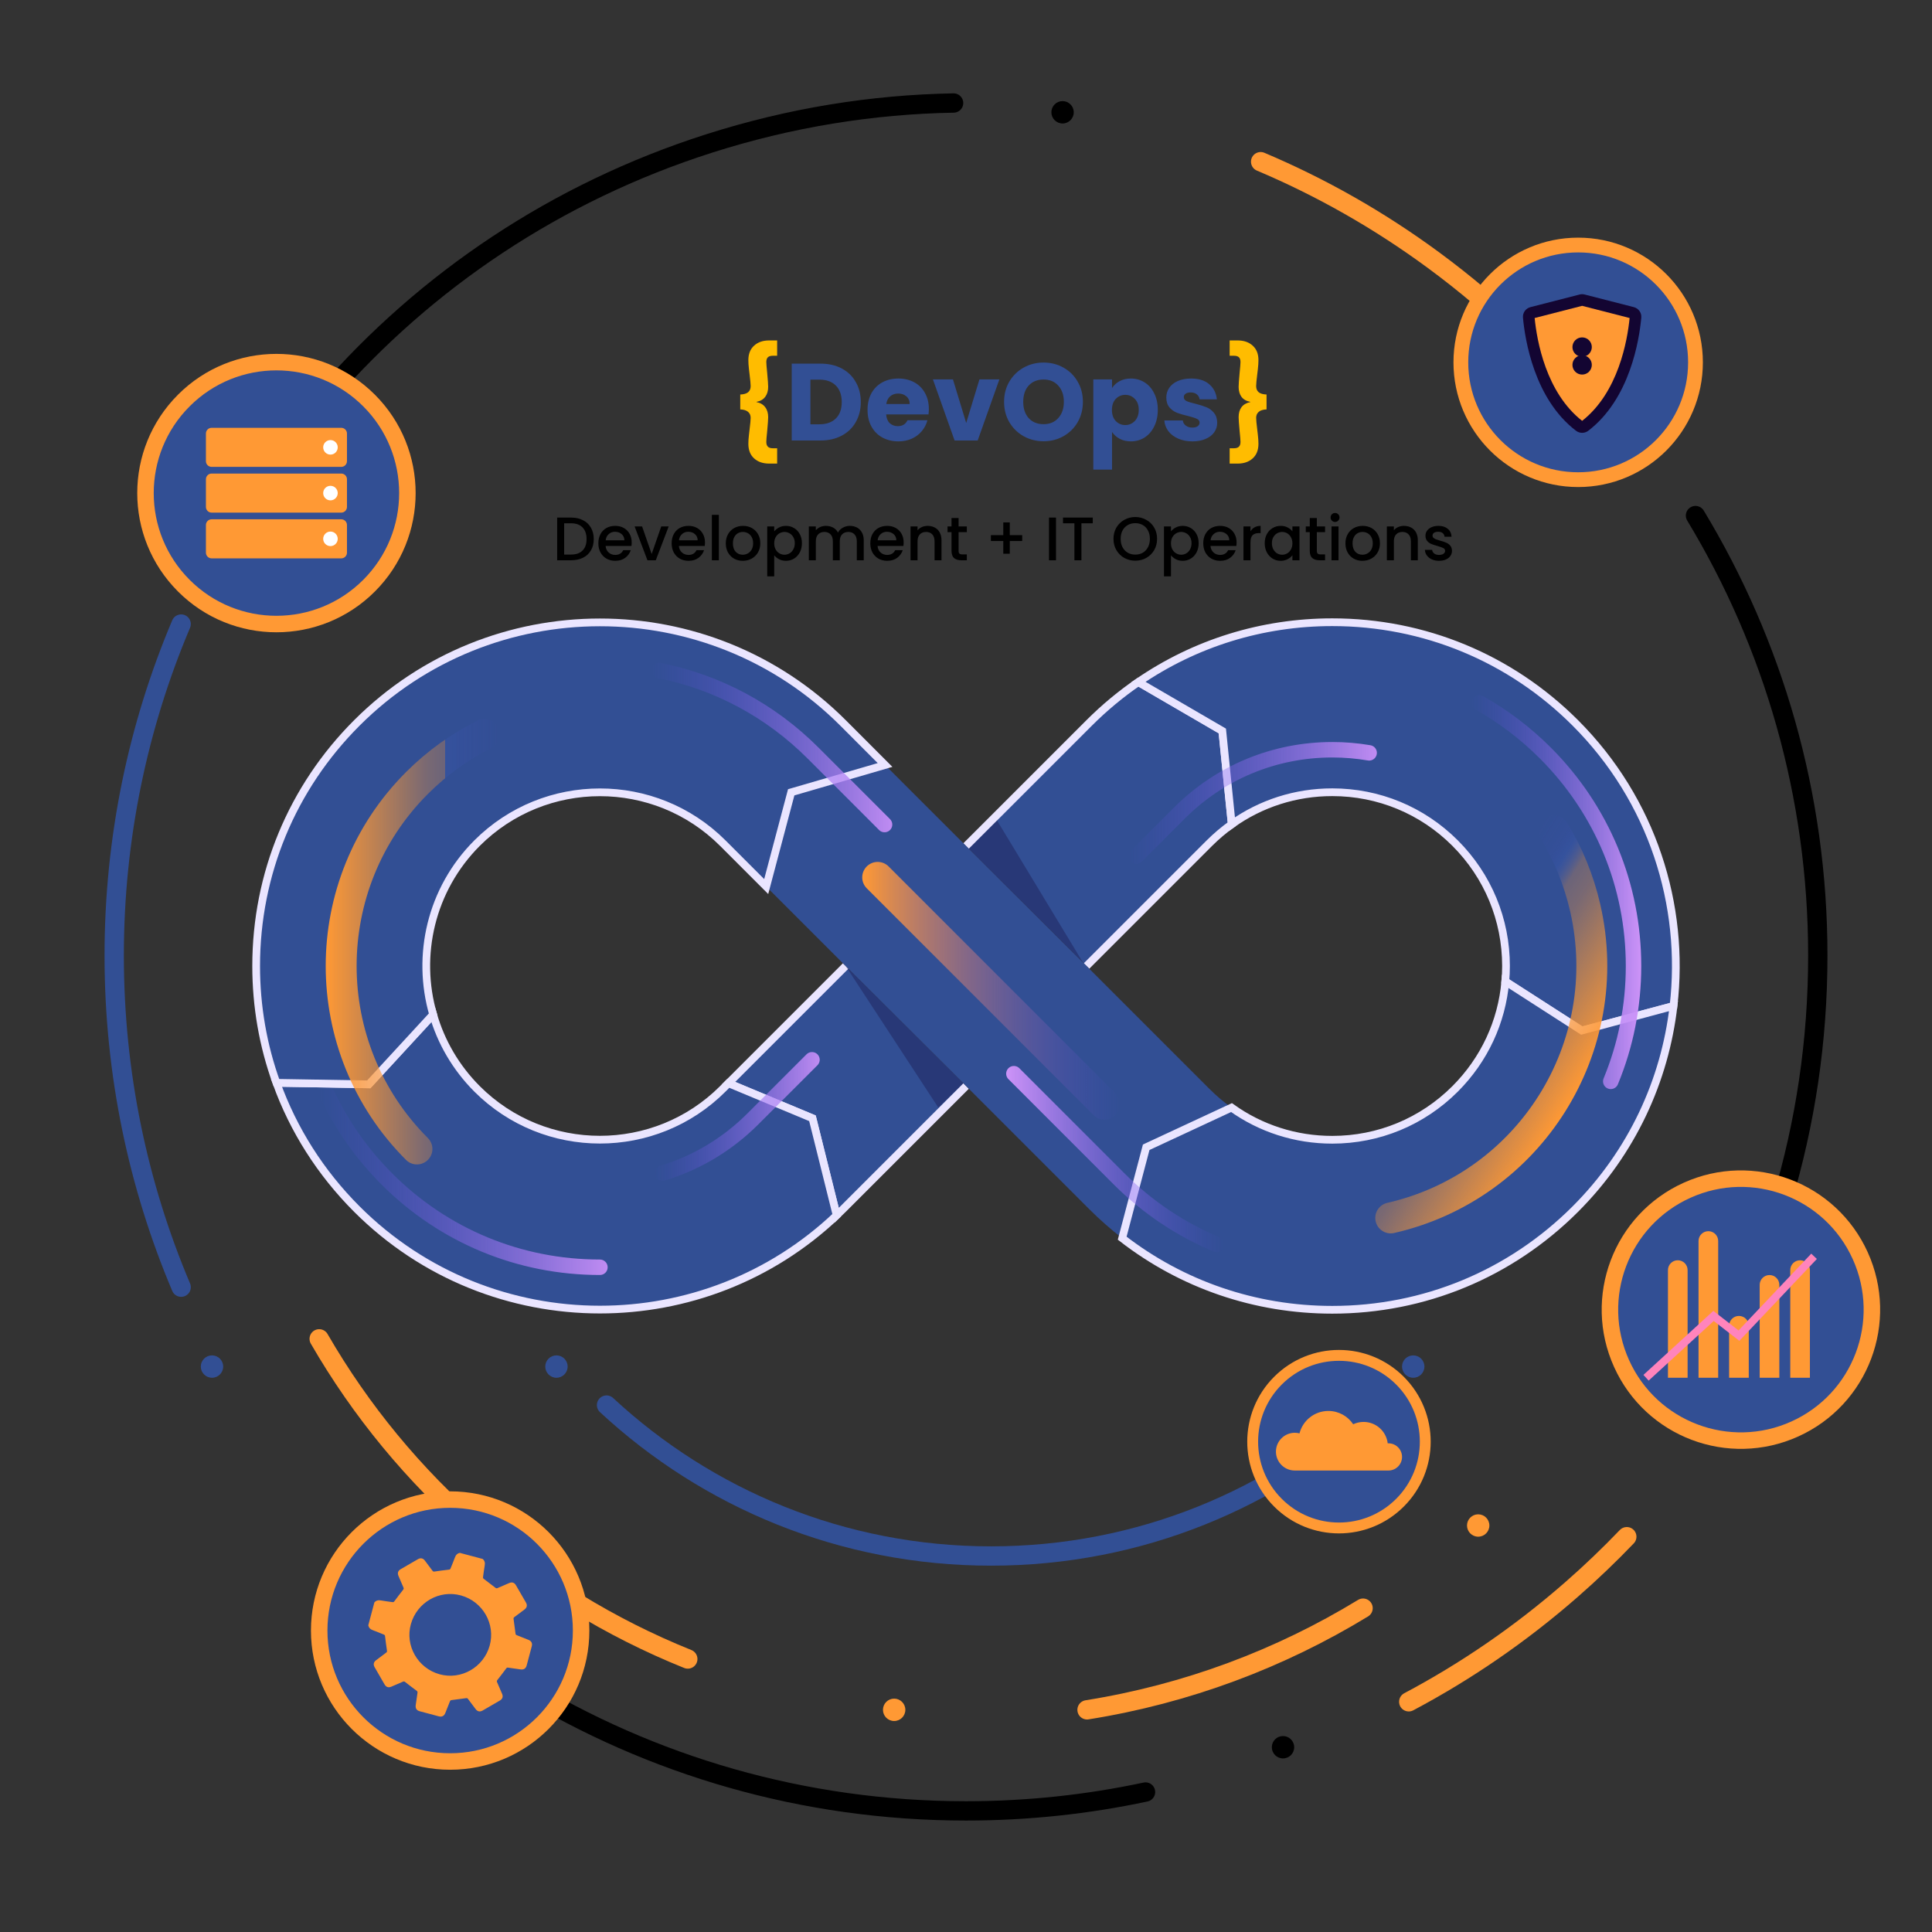 <svg width="500" height="500" viewBox="0 0 500 500" fill="none" xmlns="http://www.w3.org/2000/svg">
<rect x="0" y="0" width="500" height="500" fill="#333333" stroke="none"/>
<path d="M49.444 147.084C49.444 145.485 50.74 144.188 52.34 144.188C53.939 144.188 55.235 145.484 55.235 147.084C55.235 148.684 53.939 149.979 52.34 149.979C50.741 149.979 49.444 148.683 49.444 147.084Z" fill="#324F94"/>
<path d="M51.968 353.667C51.968 352.068 53.264 350.772 54.863 350.772C56.462 350.772 57.759 352.068 57.759 353.667C57.759 355.266 56.463 356.563 54.863 356.563C53.265 356.562 51.968 355.266 51.968 353.667Z" fill="#324F94"/>
<path d="M450.555 329.05C450.555 327.451 451.851 326.154 453.451 326.154C455.05 326.154 456.347 327.45 456.347 329.05C456.347 330.649 455.051 331.945 453.451 331.945C451.851 331.945 450.555 330.649 450.555 329.05Z" fill="black"/>
<path d="M103.697 419.086C103.697 417.487 104.993 416.191 106.593 416.191C108.192 416.191 109.489 417.487 109.489 419.086C109.489 420.685 108.193 421.982 106.593 421.982C104.994 421.982 103.697 420.685 103.697 419.086Z" fill="black"/>
<path d="M329.146 452.182C329.146 450.583 330.442 449.287 332.042 449.287C333.642 449.287 334.938 450.583 334.938 452.182C334.938 453.781 333.642 455.078 332.042 455.078C330.442 455.078 329.146 453.781 329.146 452.182Z" fill="black"/>
<path d="M228.511 442.501C228.511 440.902 229.807 439.605 231.406 439.605C233.005 439.605 234.302 440.901 234.302 442.501C234.302 444.1 233.006 445.396 231.406 445.396C229.807 445.396 228.511 444.1 228.511 442.501Z" fill="#FF9934"/>
<path d="M141.113 353.667C141.113 352.068 142.409 350.772 144.009 350.772C145.609 350.772 146.904 352.068 146.904 353.667C146.904 355.266 145.608 356.563 144.009 356.563C142.41 356.563 141.113 355.266 141.113 353.667Z" fill="#324F94"/>
<path d="M362.846 353.667C362.846 352.068 364.142 350.772 365.742 350.772C367.342 350.772 368.638 352.068 368.638 353.667C368.638 355.266 367.342 356.563 365.742 356.563C364.142 356.563 362.846 355.266 362.846 353.667Z" fill="#324F94"/>
<path d="M379.66 394.799C379.66 393.2 380.956 391.904 382.555 391.904C384.154 391.904 385.451 393.2 385.451 394.799C385.451 396.398 384.155 397.694 382.555 397.694C380.957 397.694 379.66 396.398 379.66 394.799Z" fill="#FF9934"/>
<path d="M422.26 117.784C422.26 116.185 423.556 114.888 425.156 114.888C426.755 114.888 428.051 116.184 428.051 117.784C428.051 119.383 426.755 120.68 425.156 120.68C423.557 120.679 422.26 119.383 422.26 117.784Z" fill="black"/>
<path d="M272.095 29.06C272.095 27.461 273.391 26.164 274.991 26.164C276.59 26.164 277.886 27.46 277.886 29.06C277.886 30.66 276.59 31.955 274.991 31.955C273.391 31.956 272.095 30.659 272.095 29.06Z" fill="black"/>
<path d="M326.252 41.845C341.796 48.415 356.823 56.898 371.008 67.342C379.2 73.374 386.851 79.868 393.951 86.762" stroke="#FF9934" stroke-width="5" stroke-miterlimit="10" stroke-linecap="round"/>
<path d="M352.76 416.191C331.297 429.279 307.144 438.39 281.324 442.501" stroke="#FF9934" stroke-width="5" stroke-miterlimit="10" stroke-linecap="round"/>
<path d="M46.881 333.122C35.724 306.747 29.555 277.749 29.555 247.309C29.555 216.872 35.724 187.876 46.879 161.502" stroke="#324F94" stroke-width="5" stroke-miterlimit="10" stroke-linecap="round"/>
<path d="M438.791 133.432C458.882 166.669 470.445 205.639 470.445 247.31C470.445 269.379 467.202 290.69 461.167 310.794" stroke="black" stroke-width="5" stroke-miterlimit="10" stroke-linecap="round"/>
<path d="M84.649 101.943C110.196 72.691 143.8 49.819 183.495 37.139C204.517 30.424 225.805 27.028 246.791 26.66" stroke="black" stroke-width="5" stroke-miterlimit="10" stroke-linecap="round"/>
<path d="M296.46 463.772C281.479 466.972 265.936 468.656 250 468.656C207.85 468.656 168.451 456.874 134.918 436.425" stroke="black" stroke-width="5" stroke-miterlimit="10" stroke-linecap="round"/>
<path d="M421.013 397.696C416.483 402.425 411.706 406.995 406.682 411.388C393.522 422.896 379.385 432.567 364.583 440.421" stroke="#FF9934" stroke-width="5" stroke-miterlimit="10" stroke-linecap="round"/>
<path d="M177.999 429.35C137.695 413.14 104.115 383.739 82.606 346.491" stroke="#FF9934" stroke-width="5" stroke-miterlimit="10" stroke-linecap="round"/>
<path d="M355.986 363.633C329.882 387.872 294.912 402.694 256.48 402.694C218.048 402.694 183.077 387.872 156.973 363.633" stroke="#324F94" stroke-width="5" stroke-miterlimit="10" stroke-linecap="round"/>
<path d="M250.024 281.06L218.174 312.91C217.624 313.46 217.074 313.99 216.524 314.52L210.264 289.41L188.514 280.34L218.854 250" fill="#324F94"/>
<path d="M250.024 281.06L218.174 312.91C217.624 313.46 217.074 313.99 216.524 314.52L210.264 289.41L188.514 280.34L218.854 250" stroke="#EAE5FF" stroke-width="2" stroke-miterlimit="10"/>
<path d="M216.524 314.52C199.394 330.79 177.324 338.92 155.264 338.92C132.474 338.92 109.694 330.25 92.354 312.91C82.954 303.51 75.914 292.38 71.544 280.23L95.434 280.63L112.094 262.55C114.124 269.6 117.924 276.25 123.464 281.8C140.994 299.33 169.524 299.33 187.054 281.8L188.514 280.34L210.264 289.41L216.524 314.52Z" fill="#324F94" stroke="#EAE5FF" stroke-width="2" stroke-miterlimit="10"/>
<path d="M281.194 250L312.994 218.2C314.804 216.4 316.734 214.76 318.774 213.31L316.334 189.17L294.594 176.52C290.084 179.61 285.824 183.14 281.874 187.09L250.024 218.94" fill="#324F94"/>
<path d="M281.194 250L312.994 218.2C314.804 216.4 316.734 214.76 318.774 213.31L316.334 189.17L294.594 176.52C290.084 179.61 285.824 183.14 281.874 187.09L250.024 218.94" stroke="#EAE5FF" stroke-width="2" stroke-miterlimit="10"/>
<path d="M433.104 260.34L409.364 266.71L389.574 253.98C389.694 252.66 389.754 251.34 389.754 250C389.754 237.99 385.074 226.7 376.584 218.2C368.094 209.71 356.794 205.03 344.784 205.03C335.334 205.03 326.324 207.93 318.774 213.31L316.334 189.17L294.594 176.52C309.264 166.45 326.614 161.03 344.784 161.03C368.554 161.03 390.894 170.29 407.694 187.09C427.664 207.06 436.144 234.25 433.104 260.34Z" fill="#324F94" stroke="#EAE5FF" stroke-width="2" stroke-miterlimit="10"/>
<path d="M318.714 286.64L296.634 296.91L290.424 320.44C287.444 318.13 284.584 315.62 281.874 312.91L250.024 281.06L218.854 250L198.294 229.44L204.764 205.05L229.054 197.98L250.024 218.94L281.194 250L312.994 281.8C314.784 283.59 316.694 285.21 318.714 286.64Z" fill="#324F94"/>
<path d="M218.854 250L242.848 286.66L249.314 280.352L218.854 250Z" fill="#130532" fill-opacity="0.3"/>
<path d="M280.25 249.06L258.038 212.342L250.73 219.644L280.25 249.06Z" fill="#130532" fill-opacity="0.3"/>
<path d="M433.104 260.34C430.884 279.56 422.414 298.19 407.694 312.91C390.894 329.71 368.554 338.97 344.784 338.97C324.854 338.97 305.924 332.46 290.424 320.44L296.634 296.91L318.714 286.64C326.274 292.05 335.304 294.97 344.784 294.97C356.794 294.97 368.094 290.29 376.584 281.8C384.124 274.25 388.664 264.49 389.574 253.98L409.364 266.71L433.104 260.34Z" fill="#324F94" stroke="#EAE5FF" stroke-width="2" stroke-miterlimit="10"/>
<path d="M229.054 197.98L204.764 205.05L198.294 229.44L187.054 218.2C178.294 209.44 166.774 205.05 155.264 205.05C143.744 205.05 132.234 209.44 123.464 218.2C111.484 230.19 107.684 247.31 112.094 262.55L95.434 280.63L71.544 280.23C68.084 270.67 66.294 260.47 66.294 250C66.294 226.24 75.544 203.89 92.354 187.09C127.044 152.4 183.484 152.4 218.174 187.09L229.054 197.98Z" fill="#324F94" stroke="#EAE5FF" stroke-width="2" stroke-miterlimit="10"/>
<path d="M210.14 274.269L194.835 289.574C188.189 296.221 180.166 300.989 171.409 303.614" stroke="url(#paint0_linear_4_172)" stroke-width="4" stroke-miterlimit="10" stroke-linecap="round"/>
<path d="M155.26 327.967C134.435 327.967 114.855 319.857 100.129 305.131C93.657 298.658 88.463 291.249 84.673 283.208" stroke="url(#paint1_linear_4_172)" stroke-width="4" stroke-miterlimit="10" stroke-linecap="round"/>
<path d="M170.59 173.531C185.573 176.502 199.348 183.825 210.392 194.869L228.919 213.396" stroke="url(#paint2_linear_4_172)" stroke-width="4" stroke-miterlimit="10" stroke-linecap="round"/>
<path d="M314.935 322.071C305.596 318.203 297.02 312.494 289.657 305.131L262.394 277.869" stroke="url(#paint3_linear_4_172)" stroke-width="4" stroke-miterlimit="10" stroke-linecap="round"/>
<path d="M382.797 181.885C388.997 185.357 394.756 189.706 399.918 194.868C414.644 209.594 422.754 229.174 422.754 249.999C422.754 260.412 420.726 270.513 416.858 279.852" stroke="url(#paint4_linear_4_172)" stroke-width="4" stroke-miterlimit="10" stroke-linecap="round"/>
<path d="M294.06 221.579L305.214 210.426C315.784 199.855 329.839 194.034 344.788 194.034C348.02 194.034 351.21 194.306 354.333 194.839" stroke="url(#paint5_linear_4_172)" stroke-width="4" stroke-miterlimit="10" stroke-linecap="round"/>
<path d="M107.908 297.353C81.756 271.201 81.756 228.8 107.908 202.647C113.164 197.391 119.076 193.192 125.38 190.048" stroke="url(#paint6_linear_4_172)" stroke-width="8" stroke-miterlimit="10" stroke-linecap="round"/>
<path d="M227.143 227.061L285.865 285.783" stroke="url(#paint7_linear_4_172)" stroke-width="8" stroke-miterlimit="10" stroke-linecap="round"/>
<path d="M359.918 315.197C395.971 306.947 418.509 271.032 410.259 234.979C408.601 227.734 405.825 221.034 402.156 215.02" stroke="url(#paint8_linear_4_172)" stroke-width="8" stroke-miterlimit="10" stroke-linecap="round"/>
<path d="M95.507 151.575C108.743 138.339 108.743 116.88 95.507 103.645C82.272 90.409 60.813 90.409 47.577 103.645C34.342 116.88 34.342 138.339 47.577 151.575C60.813 164.811 82.272 164.811 95.507 151.575Z" fill="#324F94" stroke="#FF9934" stroke-width="4.267" stroke-miterlimit="10"/>
<path d="M362.315 388.896C371.037 380.174 371.037 366.034 362.315 357.312C353.594 348.591 339.454 348.591 330.732 357.312C322.011 366.034 322.011 380.174 330.732 388.896C339.454 397.617 353.594 397.617 362.315 388.896Z" fill="#324F94" stroke="#FF9934" stroke-width="2.812" stroke-miterlimit="10"/>
<path d="M408.43 124.136C425.198 124.136 438.791 110.543 438.791 93.775C438.791 77.007 425.198 63.414 408.43 63.414C391.662 63.414 378.069 77.007 378.069 93.775C378.069 110.543 391.662 124.136 408.43 124.136Z" fill="#324F94" stroke="#FF9934" stroke-width="3.822" stroke-miterlimit="10"/>
<path d="M116.5 455.874C135.218 455.874 150.392 440.7 150.392 421.982C150.392 403.264 135.218 388.09 116.5 388.09C97.782 388.09 82.608 403.264 82.608 421.982C82.608 440.7 97.782 455.874 116.5 455.874Z" fill="#324F94" stroke="#FF9934" stroke-width="4.267" stroke-miterlimit="10"/>
<path d="M191.578 102.1C192.504 102.062 193.184 101.864 193.618 101.505C194.053 101.127 194.27 100.599 194.27 99.919C194.27 99.409 194.175 98.398 193.987 96.887C193.968 96.736 193.911 96.254 193.817 95.442C193.722 94.611 193.675 93.865 193.675 93.204C193.675 91.598 194.166 90.352 195.148 89.464C196.13 88.557 197.443 88.104 199.086 88.104H201.126V92.07H200.021C199.417 92.07 198.983 92.203 198.718 92.467C198.454 92.731 198.321 93.138 198.321 93.685C198.321 94.101 198.397 95.045 198.548 96.519C198.718 98.351 198.803 99.55 198.803 100.117C198.803 101.156 198.548 102.015 198.038 102.695C197.547 103.375 196.792 103.81 195.772 103.999V104.055C196.792 104.263 197.547 104.707 198.038 105.387C198.548 106.048 198.803 106.907 198.803 107.965C198.803 108.532 198.718 109.731 198.548 111.563C198.397 112.999 198.321 113.934 198.321 114.368C198.321 114.916 198.454 115.322 198.718 115.587C198.983 115.87 199.417 116.012 200.021 116.012H201.126V119.978H199.086C197.443 119.978 196.13 119.525 195.148 118.618C194.166 117.73 193.675 116.474 193.675 114.85C193.675 114.189 193.722 113.452 193.817 112.64C193.911 111.809 193.968 111.318 193.987 111.167C194.175 109.656 194.27 108.645 194.27 108.135C194.27 107.493 194.053 106.983 193.618 106.605C193.184 106.208 192.504 105.991 191.578 105.953V102.1ZM327.781 105.953C326.855 105.991 326.175 106.208 325.741 106.605C325.306 106.983 325.089 107.493 325.089 108.135C325.089 108.645 325.184 109.656 325.372 111.167C325.391 111.318 325.448 111.809 325.542 112.64C325.637 113.452 325.684 114.189 325.684 114.85C325.684 116.474 325.193 117.73 324.211 118.618C323.229 119.525 321.916 119.978 320.272 119.978H318.233V116.012H319.338C319.942 116.012 320.376 115.87 320.641 115.587C320.905 115.322 321.037 114.916 321.037 114.368C321.037 113.934 320.962 112.999 320.811 111.563C320.641 109.731 320.556 108.532 320.556 107.965C320.556 106.907 320.801 106.048 321.292 105.387C321.802 104.707 322.567 104.263 323.587 104.055V103.999C322.567 103.81 321.802 103.375 321.292 102.695C320.801 102.015 320.556 101.156 320.556 100.117C320.556 99.55 320.641 98.351 320.811 96.519C320.962 95.045 321.037 94.101 321.037 93.685C321.037 93.138 320.905 92.731 320.641 92.467C320.376 92.203 319.942 92.07 319.338 92.07H318.233V88.104H320.272C321.916 88.104 323.229 88.557 324.211 89.464C325.193 90.352 325.684 91.598 325.684 93.204C325.684 93.865 325.637 94.611 325.542 95.442C325.448 96.254 325.391 96.736 325.372 96.887C325.184 98.398 325.089 99.409 325.089 99.919C325.089 100.599 325.306 101.127 325.741 101.505C326.175 101.864 326.855 102.062 327.781 102.1V105.953Z" fill="#FFBC00"/>
<path d="M212.347 94.11C214.444 94.11 216.276 94.526 217.843 95.357C219.411 96.188 220.62 97.359 221.47 98.87C222.339 100.362 222.773 102.091 222.773 104.055C222.773 106.001 222.339 107.729 221.47 109.24C220.62 110.751 219.402 111.922 217.815 112.753C216.247 113.584 214.425 114 212.347 114H204.895V94.11H212.347ZM212.035 109.807C213.867 109.807 215.294 109.306 216.313 108.305C217.333 107.304 217.843 105.887 217.843 104.055C217.843 102.223 217.333 100.797 216.313 99.777C215.294 98.757 213.867 98.247 212.035 98.247H209.74V109.807H212.035ZM240.384 105.84C240.384 106.293 240.356 106.766 240.299 107.257H229.334C229.41 108.239 229.721 108.995 230.269 109.523C230.836 110.033 231.525 110.288 232.337 110.288C233.546 110.288 234.387 109.778 234.859 108.758H240.016C239.751 109.797 239.27 110.732 238.571 111.563C237.891 112.394 237.031 113.046 235.992 113.518C234.954 113.991 233.792 114.227 232.507 114.227C230.959 114.227 229.58 113.896 228.371 113.235C227.162 112.574 226.218 111.629 225.538 110.402C224.858 109.174 224.518 107.738 224.518 106.095C224.518 104.452 224.848 103.016 225.509 101.789C226.189 100.561 227.134 99.616 228.343 98.955C229.551 98.294 230.94 97.964 232.507 97.964C234.037 97.964 235.397 98.285 236.587 98.927C237.777 99.569 238.703 100.485 239.364 101.675C240.044 102.865 240.384 104.254 240.384 105.84ZM235.426 104.565C235.426 103.734 235.142 103.073 234.576 102.582C234.009 102.091 233.301 101.845 232.451 101.845C231.639 101.845 230.949 102.081 230.382 102.554C229.835 103.026 229.495 103.696 229.363 104.565H235.426ZM250.051 109.467L253.48 98.19H258.636L253.026 114H247.048L241.438 98.19H246.623L250.051 109.467ZM270.082 114.198C268.212 114.198 266.493 113.764 264.925 112.895C263.377 112.026 262.139 110.817 261.214 109.268C260.307 107.701 259.854 105.944 259.854 103.999C259.854 102.053 260.307 100.306 261.214 98.757C262.139 97.208 263.377 95.999 264.925 95.13C266.493 94.261 268.212 93.827 270.082 93.827C271.952 93.827 273.661 94.261 275.21 95.13C276.778 95.999 278.006 97.208 278.894 98.757C279.8 100.306 280.254 102.053 280.254 103.999C280.254 105.944 279.8 107.701 278.894 109.268C277.987 110.817 276.759 112.026 275.21 112.895C273.661 113.764 271.952 114.198 270.082 114.198ZM270.082 109.778C271.669 109.778 272.934 109.25 273.879 108.192C274.842 107.134 275.324 105.736 275.324 103.999C275.324 102.242 274.842 100.844 273.879 99.805C272.934 98.748 271.669 98.219 270.082 98.219C268.477 98.219 267.192 98.738 266.229 99.777C265.284 100.816 264.812 102.223 264.812 103.999C264.812 105.755 265.284 107.162 266.229 108.22C267.192 109.259 268.477 109.778 270.082 109.778ZM287.794 100.429C288.266 99.692 288.918 99.097 289.749 98.644C290.58 98.19 291.553 97.964 292.667 97.964C293.97 97.964 295.151 98.294 296.209 98.955C297.266 99.616 298.098 100.561 298.702 101.789C299.325 103.016 299.637 104.442 299.637 106.067C299.637 107.691 299.325 109.127 298.702 110.373C298.098 111.601 297.266 112.555 296.209 113.235C295.151 113.896 293.97 114.227 292.667 114.227C291.572 114.227 290.599 114 289.749 113.547C288.918 113.093 288.266 112.508 287.794 111.79V121.537H282.949V98.19H287.794V100.429ZM294.707 106.067C294.707 104.858 294.367 103.914 293.687 103.234C293.026 102.535 292.204 102.185 291.222 102.185C290.259 102.185 289.437 102.535 288.757 103.234C288.096 103.932 287.765 104.886 287.765 106.095C287.765 107.304 288.096 108.258 288.757 108.957C289.437 109.656 290.259 110.005 291.222 110.005C292.185 110.005 293.007 109.656 293.687 108.957C294.367 108.239 294.707 107.276 294.707 106.067ZM308.61 114.227C307.231 114.227 306.004 113.991 304.927 113.518C303.85 113.046 303 112.404 302.377 111.592C301.754 110.761 301.404 109.835 301.329 108.815H306.117C306.174 109.363 306.429 109.807 306.882 110.147C307.335 110.487 307.892 110.657 308.554 110.657C309.158 110.657 309.621 110.543 309.942 110.317C310.282 110.071 310.452 109.76 310.452 109.382C310.452 108.928 310.216 108.598 309.744 108.39C309.271 108.163 308.506 107.918 307.449 107.653C306.315 107.389 305.371 107.115 304.615 106.832C303.86 106.53 303.208 106.067 302.66 105.443C302.113 104.801 301.839 103.942 301.839 102.865C301.839 101.959 302.084 101.137 302.575 100.4C303.085 99.645 303.822 99.05 304.785 98.615C305.768 98.181 306.929 97.964 308.27 97.964C310.254 97.964 311.812 98.455 312.945 99.437C314.097 100.419 314.758 101.722 314.928 103.347H310.452C310.376 102.799 310.131 102.365 309.715 102.044C309.319 101.722 308.79 101.562 308.129 101.562C307.562 101.562 307.127 101.675 306.825 101.902C306.523 102.11 306.372 102.402 306.372 102.78C306.372 103.234 306.608 103.574 307.08 103.8C307.571 104.027 308.327 104.254 309.347 104.48C310.518 104.782 311.472 105.085 312.209 105.387C312.945 105.67 313.587 106.142 314.135 106.803C314.702 107.446 314.995 108.315 315.013 109.41C315.013 110.336 314.749 111.167 314.22 111.903C313.71 112.621 312.964 113.188 311.982 113.603C311.019 114.019 309.895 114.227 308.61 114.227Z" fill="#324F94"/>
<path d="M119.017 401.884C120.985 402.408 122.954 402.932 124.922 403.456C125.449 403.916 125.569 404.473 125.441 405.159C125.256 406.144 125.162 407.146 125.011 408.138C124.974 408.378 125.042 408.493 125.237 408.637C126.24 409.378 127.231 410.136 128.211 410.908C128.401 411.058 128.536 411.09 128.757 410.993C129.763 410.547 130.775 410.115 131.788 409.686C132.514 409.378 133.122 409.571 133.514 410.242C134.388 411.739 135.256 413.24 136.12 414.743C136.512 415.425 136.384 416.047 135.762 416.52C134.885 417.185 134.008 417.85 133.121 418.5C132.928 418.641 132.879 418.768 132.915 419.011C133.1 420.258 133.266 421.508 133.414 422.761C133.441 422.984 133.501 423.092 133.714 423.174C134.727 423.565 135.73 423.984 136.741 424.379C137.528 424.686 137.834 425.257 137.618 426.073C137.185 427.709 136.749 429.344 136.312 430.979C136.086 431.826 135.547 432.167 134.688 432.038C133.614 431.878 132.536 431.744 131.462 431.578C131.227 431.542 131.131 431.628 131.002 431.801C130.257 432.801 129.502 433.794 128.728 434.771C128.566 434.976 128.541 435.119 128.645 435.352C129.088 436.344 129.512 437.345 129.937 438.345C130.255 439.095 130.062 439.689 129.363 440.097C127.878 440.964 126.39 441.828 124.9 442.687C124.202 443.089 123.586 442.96 123.094 442.312C122.429 441.436 121.765 440.558 121.112 439.672C120.979 439.492 120.856 439.451 120.631 439.483C119.384 439.666 118.133 439.83 116.881 439.98C116.666 440.006 116.544 440.048 116.459 440.269C116.069 441.283 115.65 442.285 115.256 443.297C114.947 444.09 114.379 444.402 113.569 444.188C111.92 443.751 110.271 443.312 108.623 442.871C107.811 442.654 107.466 442.1 107.591 441.266C107.75 440.206 107.884 439.141 108.048 438.082C108.088 437.827 108.012 437.703 107.807 437.552C106.814 436.821 105.833 436.072 104.865 435.309C104.666 435.153 104.527 435.104 104.286 435.212C103.294 435.656 102.293 436.08 101.293 436.505C100.52 436.833 99.938 436.64 99.515 435.912C98.658 434.436 97.805 432.959 96.956 431.48C96.552 430.778 96.677 430.156 97.316 429.671C98.192 429.006 99.069 428.34 99.957 427.69C100.157 427.543 100.179 427.405 100.145 427.172C99.964 425.938 99.798 424.702 99.654 423.463C99.626 423.221 99.555 423.11 99.329 423.023C98.394 422.661 97.478 422.243 96.531 421.913C95.871 421.683 95.45 421.301 95.314 420.614C95.838 418.646 96.362 416.677 96.886 414.709C97.35 414.189 97.901 414.061 98.589 414.193C99.573 414.381 100.575 414.473 101.566 414.624C101.802 414.66 101.921 414.595 102.065 414.399C102.804 413.396 103.56 412.404 104.333 411.427C104.497 411.221 104.515 411.076 104.412 410.845C103.972 409.853 103.548 408.853 103.124 407.853C102.807 407.104 103 406.509 103.698 406.102C105.183 405.236 106.67 404.374 108.159 403.517C108.861 403.113 109.471 403.242 109.963 403.89C110.619 404.755 111.277 405.62 111.917 406.496C112.068 406.702 112.204 406.752 112.462 406.713C113.694 406.528 114.93 406.365 116.168 406.223C116.411 406.195 116.522 406.123 116.608 405.899C116.97 404.964 117.388 404.049 117.718 403.103C117.951 402.444 118.329 402.018 119.017 401.884ZM119.307 412.902C113.728 411.356 107.93 414.666 106.341 420.305C104.771 425.875 108.113 431.728 113.759 433.298C119.328 434.846 125.154 431.519 126.725 425.893C128.285 420.305 124.951 414.466 119.307 412.902Z" fill="#FF9934"/>
<path d="M464.508 369.816C481.564 362.106 489.14 342.029 481.43 324.973C473.72 307.917 453.643 300.341 436.587 308.051C419.532 315.761 411.955 335.838 419.665 352.893C427.375 369.949 447.452 377.526 464.508 369.816Z" fill="#324F94" stroke="#FF9934" stroke-width="4.267" stroke-miterlimit="10"/>
<path d="M436.751 356.562H431.665V328.697C431.665 327.293 432.804 326.154 434.208 326.154C435.612 326.154 436.751 327.292 436.751 328.697V356.562Z" fill="#FF9934"/>
<path d="M468.404 356.562H463.318V328.697C463.318 327.293 464.457 326.154 465.861 326.154C467.265 326.154 468.404 327.292 468.404 328.697V356.562Z" fill="#FF9934"/>
<path d="M444.664 356.562H439.579V321.17C439.579 319.766 440.717 318.627 442.122 318.627C443.526 318.627 444.665 319.765 444.665 321.17V356.562H444.664Z" fill="#FF9934"/>
<path d="M452.578 356.562H447.492V343.105C447.492 341.701 448.63 340.562 450.035 340.562C451.439 340.562 452.578 341.7 452.578 343.105V356.562Z" fill="#FF9934"/>
<path d="M460.491 356.562H455.405V332.523C455.405 331.119 456.544 329.98 457.948 329.98C459.352 329.98 460.491 331.118 460.491 332.523V356.562Z" fill="#FF9934"/>
<path d="M425.992 356.562L443.463 340.562L450.035 345.663L469.479 325.131" stroke="#FF84BC" stroke-width="2" stroke-miterlimit="10"/>
<path d="M359.322 373.524C359.261 373.524 359.201 373.53 359.14 373.533C358.769 370.413 356.116 367.993 352.896 367.993C351.933 367.993 351.021 368.21 350.205 368.597C348.823 366.521 346.463 365.152 343.782 365.152C340.183 365.152 337.161 367.618 336.311 370.952C335.923 370.853 335.517 370.8 335.098 370.8C332.4 370.8 330.212 372.988 330.212 375.686C330.212 378.385 332.4 380.572 335.098 380.572H359.322C361.269 380.572 362.846 378.994 362.846 377.048C362.846 375.102 361.268 373.524 359.322 373.524Z" fill="#FF9934"/>
<path d="M88.317 120.828H54.771C53.955 120.828 53.293 120.166 53.293 119.35V112.194C53.293 111.378 53.955 110.716 54.771 110.716H88.317C89.133 110.716 89.795 111.378 89.795 112.194V119.35C89.795 120.166 89.133 120.828 88.317 120.828Z" fill="#FF9934"/>
<path d="M88.317 132.667H54.771C53.955 132.667 53.293 132.005 53.293 131.189V124.033C53.293 123.217 53.955 122.555 54.771 122.555H88.317C89.133 122.555 89.795 123.217 89.795 124.033V131.189C89.795 132.005 89.133 132.667 88.317 132.667Z" fill="#FF9934"/>
<path d="M88.317 144.505H54.771C53.955 144.505 53.293 143.843 53.293 143.027V135.871C53.293 135.055 53.955 134.393 54.771 134.393H88.317C89.133 134.393 89.795 135.055 89.795 135.871V143.027C89.795 143.843 89.133 144.505 88.317 144.505Z" fill="#FF9934"/>
<path d="M87.404 115.772C87.404 116.811 86.562 117.653 85.523 117.653C84.484 117.653 83.642 116.811 83.642 115.772C83.642 114.733 84.484 113.891 85.523 113.891C86.562 113.891 87.404 114.733 87.404 115.772Z" fill="white"/>
<path d="M87.404 127.61C87.404 128.649 86.562 129.491 85.523 129.491C84.484 129.491 83.642 128.649 83.642 127.61C83.642 126.571 84.484 125.729 85.523 125.729C86.562 125.729 87.404 126.572 87.404 127.61Z" fill="white"/>
<path d="M87.404 139.449C87.404 140.488 86.562 141.33 85.523 141.33C84.484 141.33 83.642 140.488 83.642 139.449C83.642 138.41 84.484 137.568 85.523 137.568C86.562 137.568 87.404 138.41 87.404 139.449Z" fill="white"/>
<path d="M424.766 82.22C424.243 87.911 421.847 103.234 411.036 111.484C410.105 112.194 408.804 112.194 407.873 111.484C397.062 103.235 394.667 87.911 394.143 82.221C394.027 80.955 394.849 79.8 396.079 79.485L408.811 76.218C409.233 76.11 409.676 76.11 410.098 76.218L422.828 79.484C424.06 79.799 424.882 80.954 424.766 82.22Z" fill="#130532"/>
<path d="M409.454 108.914C400.082 101.569 397.743 88.144 397.164 82.302L409.455 79.149L421.744 82.302C421.165 88.144 418.825 101.569 409.454 108.914Z" fill="#FF9934"/>
<path d="M411.961 89.82C411.961 91.205 410.839 92.327 409.454 92.327C408.069 92.327 406.947 91.204 406.947 89.82C406.947 88.435 408.069 87.313 409.454 87.313C410.839 87.313 411.961 88.435 411.961 89.82Z" fill="#130532"/>
<path d="M409.454 96.94C410.839 96.94 411.961 95.818 411.961 94.433C411.961 93.048 410.839 91.926 409.454 91.926C408.07 91.926 406.947 93.048 406.947 94.433C406.947 95.818 408.07 96.94 409.454 96.94Z" fill="#130532"/>
<path d="M147.799 133.949C148.975 133.949 150.003 134.176 150.882 134.632C151.772 135.077 152.456 135.723 152.933 136.571C153.42 137.408 153.664 138.388 153.664 139.511C153.664 140.634 153.42 141.609 152.933 142.435C152.456 143.261 151.772 143.897 150.882 144.342C150.003 144.776 148.975 144.994 147.799 144.994H144.192V133.949H147.799ZM147.799 143.516C149.092 143.516 150.083 143.166 150.771 142.467C151.46 141.768 151.804 140.782 151.804 139.511C151.804 138.229 151.46 137.228 150.771 136.507C150.083 135.787 149.092 135.427 147.799 135.427H146.004V143.516H147.799ZM163.485 140.401C163.485 140.729 163.463 141.026 163.421 141.291H156.73C156.783 141.99 157.043 142.552 157.509 142.975C157.975 143.399 158.547 143.611 159.225 143.611C160.2 143.611 160.889 143.203 161.291 142.387H163.246C162.981 143.193 162.499 143.855 161.8 144.374C161.111 144.882 160.253 145.137 159.225 145.137C158.389 145.137 157.636 144.951 156.969 144.58C156.312 144.199 155.793 143.669 155.411 142.991C155.041 142.303 154.855 141.508 154.855 140.607C154.855 139.707 155.035 138.918 155.396 138.24C155.766 137.551 156.28 137.021 156.937 136.65C157.604 136.28 158.367 136.094 159.225 136.094C160.052 136.094 160.788 136.274 161.434 136.634C162.081 136.995 162.584 137.503 162.944 138.16C163.304 138.806 163.485 139.553 163.485 140.401ZM161.593 139.829C161.583 139.161 161.344 138.626 160.878 138.224C160.412 137.821 159.835 137.62 159.146 137.62C158.521 137.62 157.986 137.821 157.541 138.224C157.096 138.616 156.831 139.151 156.746 139.829H161.593ZM168.652 143.373L171.132 136.237H173.055L169.717 144.994H167.556L164.234 136.237H166.173L168.652 143.373ZM182.449 140.401C182.449 140.729 182.428 141.026 182.386 141.291H175.695C175.748 141.99 176.008 142.552 176.474 142.975C176.94 143.399 177.512 143.611 178.19 143.611C179.165 143.611 179.854 143.203 180.256 142.387H182.211C181.946 143.193 181.464 143.855 180.765 144.374C180.076 144.882 179.218 145.137 178.19 145.137C177.353 145.137 176.601 144.951 175.934 144.58C175.277 144.199 174.758 143.669 174.376 142.991C174.005 142.303 173.82 141.508 173.82 140.607C173.82 139.707 174 138.918 174.36 138.24C174.731 137.551 175.245 137.021 175.902 136.65C176.569 136.28 177.332 136.094 178.19 136.094C179.017 136.094 179.753 136.274 180.399 136.634C181.046 136.995 181.549 137.503 181.909 138.16C182.269 138.806 182.449 139.553 182.449 140.401ZM180.558 139.829C180.548 139.161 180.309 138.626 179.843 138.224C179.377 137.821 178.8 137.62 178.111 137.62C177.486 137.62 176.951 137.821 176.506 138.224C176.061 138.616 175.796 139.151 175.711 139.829H180.558ZM186.044 133.234V144.994H184.232V133.234H186.044ZM192.221 145.137C191.394 145.137 190.647 144.951 189.98 144.58C189.313 144.199 188.788 143.669 188.407 142.991C188.025 142.303 187.835 141.508 187.835 140.607C187.835 139.718 188.031 138.928 188.423 138.24C188.815 137.551 189.35 137.021 190.028 136.65C190.706 136.28 191.463 136.094 192.3 136.094C193.137 136.094 193.895 136.28 194.573 136.65C195.251 137.021 195.786 137.551 196.178 138.24C196.57 138.928 196.766 139.718 196.766 140.607C196.766 141.497 196.565 142.287 196.162 142.975C195.759 143.664 195.208 144.199 194.509 144.58C193.821 144.951 193.058 145.137 192.221 145.137ZM192.221 143.563C192.687 143.563 193.121 143.452 193.524 143.23C193.937 143.007 194.271 142.673 194.525 142.228C194.779 141.783 194.906 141.243 194.906 140.607C194.906 139.972 194.785 139.437 194.541 139.002C194.297 138.557 193.974 138.224 193.572 138.001C193.169 137.779 192.735 137.667 192.268 137.667C191.802 137.667 191.368 137.779 190.965 138.001C190.573 138.224 190.261 138.557 190.028 139.002C189.795 139.437 189.678 139.972 189.678 140.607C189.678 141.55 189.916 142.281 190.393 142.801C190.881 143.309 191.49 143.563 192.221 143.563ZM200.369 137.524C200.676 137.122 201.094 136.783 201.624 136.507C202.154 136.232 202.752 136.094 203.42 136.094C204.183 136.094 204.877 136.285 205.502 136.666C206.137 137.037 206.635 137.561 206.995 138.24C207.356 138.918 207.536 139.696 207.536 140.576C207.536 141.455 207.356 142.244 206.995 142.944C206.635 143.632 206.137 144.173 205.502 144.565C204.877 144.946 204.183 145.137 203.42 145.137C202.752 145.137 202.159 145.004 201.64 144.739C201.121 144.464 200.697 144.125 200.369 143.722V149.157H198.557V136.237H200.369V137.524ZM205.692 140.576C205.692 139.972 205.565 139.453 205.311 139.018C205.067 138.573 204.739 138.24 204.326 138.017C203.923 137.784 203.489 137.667 203.022 137.667C202.567 137.667 202.133 137.784 201.719 138.017C201.317 138.25 200.988 138.589 200.734 139.034C200.49 139.479 200.369 140.004 200.369 140.607C200.369 141.211 200.49 141.741 200.734 142.197C200.988 142.642 201.317 142.981 201.719 143.214C202.133 143.447 202.567 143.563 203.022 143.563C203.489 143.563 203.923 143.447 204.326 143.214C204.739 142.97 205.067 142.62 205.311 142.165C205.565 141.709 205.692 141.18 205.692 140.576ZM219.927 136.094C220.616 136.094 221.23 136.237 221.771 136.523C222.322 136.809 222.751 137.233 223.058 137.795C223.376 138.356 223.535 139.034 223.535 139.829V144.994H221.739V140.099C221.739 139.315 221.543 138.716 221.151 138.303C220.759 137.879 220.224 137.667 219.546 137.667C218.868 137.667 218.328 137.879 217.925 138.303C217.533 138.716 217.337 139.315 217.337 140.099V144.994H215.541V140.099C215.541 139.315 215.345 138.716 214.953 138.303C214.561 137.879 214.026 137.667 213.348 137.667C212.67 137.667 212.13 137.879 211.727 138.303C211.335 138.716 211.139 139.315 211.139 140.099V144.994H209.327V136.237H211.139V137.238C211.436 136.878 211.812 136.597 212.267 136.396C212.723 136.195 213.21 136.094 213.729 136.094C214.429 136.094 215.054 136.242 215.605 136.539C216.156 136.836 216.579 137.265 216.876 137.826C217.141 137.297 217.554 136.878 218.116 136.571C218.677 136.253 219.281 136.094 219.927 136.094ZM233.866 140.401C233.866 140.729 233.844 141.026 233.802 141.291H227.112C227.164 141.99 227.424 142.552 227.89 142.975C228.356 143.399 228.928 143.611 229.607 143.611C230.581 143.611 231.27 143.203 231.673 142.387H233.627C233.362 143.193 232.88 143.855 232.181 144.374C231.492 144.882 230.634 145.137 229.607 145.137C228.77 145.137 228.017 144.951 227.35 144.58C226.693 144.199 226.174 143.669 225.792 142.991C225.422 142.303 225.236 141.508 225.236 140.607C225.236 139.707 225.416 138.918 225.777 138.24C226.147 137.551 226.661 137.021 227.318 136.65C227.986 136.28 228.748 136.094 229.607 136.094C230.433 136.094 231.169 136.274 231.816 136.634C232.462 136.995 232.965 137.503 233.325 138.16C233.686 138.806 233.866 139.553 233.866 140.401ZM231.974 139.829C231.964 139.161 231.725 138.626 231.259 138.224C230.793 137.821 230.216 137.62 229.527 137.62C228.902 137.62 228.367 137.821 227.922 138.224C227.477 138.616 227.212 139.151 227.127 139.829H231.974ZM240.066 136.094C240.755 136.094 241.37 136.237 241.91 136.523C242.461 136.809 242.89 137.233 243.197 137.795C243.504 138.356 243.658 139.034 243.658 139.829V144.994H241.862V140.099C241.862 139.315 241.666 138.716 241.274 138.303C240.882 137.879 240.347 137.667 239.669 137.667C238.991 137.667 238.451 137.879 238.048 138.303C237.656 138.716 237.46 139.315 237.46 140.099V144.994H235.648V136.237H237.46V137.238C237.757 136.878 238.133 136.597 238.589 136.396C239.055 136.195 239.547 136.094 240.066 136.094ZM248.083 137.715V142.562C248.083 142.891 248.157 143.129 248.305 143.277C248.464 143.415 248.729 143.484 249.1 143.484H250.212V144.994H248.782C247.966 144.994 247.341 144.803 246.907 144.422C246.472 144.04 246.255 143.42 246.255 142.562V137.715H245.222V136.237H246.255V134.06H248.083V136.237H250.212V137.715H248.083ZM264.544 140.019H261.334V143.309H259.649V140.019H256.439V138.494H259.649V135.204H261.334V138.494H264.544V140.019ZM273.295 133.949V144.994H271.483V133.949H273.295ZM282.809 133.949V135.427H279.869V144.994H278.057V135.427H275.101V133.949H282.809ZM293.81 145.105C292.782 145.105 291.834 144.867 290.965 144.39C290.107 143.902 289.423 143.23 288.915 142.371C288.417 141.503 288.168 140.528 288.168 139.447C288.168 138.367 288.417 137.397 288.915 136.539C289.423 135.681 290.107 135.013 290.965 134.537C291.834 134.049 292.782 133.806 293.81 133.806C294.848 133.806 295.796 134.049 296.654 134.537C297.523 135.013 298.206 135.681 298.704 136.539C299.202 137.397 299.451 138.367 299.451 139.447C299.451 140.528 299.202 141.503 298.704 142.371C298.206 143.23 297.523 143.902 296.654 144.39C295.796 144.867 294.848 145.105 293.81 145.105ZM293.81 143.532C294.541 143.532 295.192 143.367 295.764 143.039C296.336 142.7 296.781 142.223 297.099 141.609C297.428 140.984 297.592 140.263 297.592 139.447C297.592 138.632 297.428 137.916 297.099 137.302C296.781 136.687 296.336 136.216 295.764 135.888C295.192 135.559 294.541 135.395 293.81 135.395C293.079 135.395 292.427 135.559 291.855 135.888C291.283 136.216 290.833 136.687 290.504 137.302C290.186 137.916 290.027 138.632 290.027 139.447C290.027 140.263 290.186 140.984 290.504 141.609C290.833 142.223 291.283 142.7 291.855 143.039C292.427 143.367 293.079 143.532 293.81 143.532ZM303.046 137.524C303.353 137.122 303.771 136.783 304.301 136.507C304.831 136.232 305.43 136.094 306.097 136.094C306.86 136.094 307.554 136.285 308.179 136.666C308.815 137.037 309.312 137.561 309.673 138.24C310.033 138.918 310.213 139.696 310.213 140.576C310.213 141.455 310.033 142.244 309.673 142.944C309.312 143.632 308.815 144.173 308.179 144.565C307.554 144.946 306.86 145.137 306.097 145.137C305.43 145.137 304.836 145.004 304.317 144.739C303.798 144.464 303.374 144.125 303.046 143.722V149.157H301.234V136.237H303.046V137.524ZM308.37 140.576C308.37 139.972 308.242 139.453 307.988 139.018C307.744 138.573 307.416 138.24 307.003 138.017C306.6 137.784 306.166 137.667 305.7 137.667C305.244 137.667 304.81 137.784 304.397 138.017C303.994 138.25 303.666 138.589 303.411 139.034C303.168 139.479 303.046 140.004 303.046 140.607C303.046 141.211 303.168 141.741 303.411 142.197C303.666 142.642 303.994 142.981 304.397 143.214C304.81 143.447 305.244 143.563 305.7 143.563C306.166 143.563 306.6 143.447 307.003 143.214C307.416 142.97 307.744 142.62 307.988 142.165C308.242 141.709 308.37 141.18 308.37 140.576ZM320.03 140.401C320.03 140.729 320.009 141.026 319.966 141.291H313.276C313.329 141.99 313.589 142.552 314.055 142.975C314.521 143.399 315.093 143.611 315.771 143.611C316.746 143.611 317.434 143.203 317.837 142.387H319.792C319.527 143.193 319.045 143.855 318.346 144.374C317.657 144.882 316.799 145.137 315.771 145.137C314.934 145.137 314.182 144.951 313.514 144.58C312.857 144.199 312.338 143.669 311.957 142.991C311.586 142.303 311.401 141.508 311.401 140.607C311.401 139.707 311.581 138.918 311.941 138.24C312.312 137.551 312.826 137.021 313.483 136.65C314.15 136.28 314.913 136.094 315.771 136.094C316.597 136.094 317.334 136.274 317.98 136.634C318.626 136.995 319.13 137.503 319.49 138.16C319.85 138.806 320.03 139.553 320.03 140.401ZM318.139 139.829C318.128 139.161 317.89 138.626 317.424 138.224C316.958 137.821 316.38 137.62 315.692 137.62C315.066 137.62 314.531 137.821 314.086 138.224C313.641 138.616 313.377 139.151 313.292 139.829H318.139ZM323.625 137.509C323.889 137.064 324.239 136.719 324.673 136.476C325.118 136.221 325.643 136.094 326.247 136.094V137.969H325.786C325.076 137.969 324.536 138.149 324.165 138.51C323.805 138.87 323.625 139.495 323.625 140.385V144.994H321.813V136.237H323.625V137.509ZM327.308 140.576C327.308 139.696 327.488 138.918 327.849 138.24C328.219 137.561 328.717 137.037 329.342 136.666C329.978 136.285 330.677 136.094 331.44 136.094C332.129 136.094 332.727 136.232 333.236 136.507C333.755 136.772 334.168 137.106 334.476 137.509V136.237H336.303V144.994H334.476V143.691C334.168 144.104 333.75 144.448 333.22 144.723C332.69 144.999 332.086 145.137 331.408 145.137C330.656 145.137 329.967 144.946 329.342 144.565C328.717 144.173 328.219 143.632 327.849 142.944C327.488 142.244 327.308 141.455 327.308 140.576ZM334.476 140.607C334.476 140.004 334.348 139.479 334.094 139.034C333.85 138.589 333.527 138.25 333.125 138.017C332.722 137.784 332.288 137.667 331.822 137.667C331.355 137.667 330.921 137.784 330.518 138.017C330.116 138.24 329.787 138.573 329.533 139.018C329.289 139.453 329.168 139.972 329.168 140.576C329.168 141.18 329.289 141.709 329.533 142.165C329.787 142.62 330.116 142.97 330.518 143.214C330.932 143.447 331.366 143.563 331.822 143.563C332.288 143.563 332.722 143.447 333.125 143.214C333.527 142.981 333.85 142.642 334.094 142.197C334.348 141.741 334.476 141.211 334.476 140.607ZM340.796 137.715V142.562C340.796 142.891 340.87 143.129 341.019 143.277C341.178 143.415 341.443 143.484 341.813 143.484H342.926V144.994H341.496C340.68 144.994 340.055 144.803 339.62 144.422C339.186 144.04 338.969 143.42 338.969 142.562V137.715H337.936V136.237H338.969V134.06H340.796V136.237H342.926V137.715H340.796ZM345.517 135.077C345.189 135.077 344.913 134.966 344.691 134.743C344.468 134.521 344.357 134.245 344.357 133.917C344.357 133.588 344.468 133.313 344.691 133.091C344.913 132.868 345.189 132.757 345.517 132.757C345.835 132.757 346.105 132.868 346.328 133.091C346.55 133.313 346.662 133.588 346.662 133.917C346.662 134.245 346.55 134.521 346.328 134.743C346.105 134.966 345.835 135.077 345.517 135.077ZM346.407 136.237V144.994H344.596V136.237H346.407ZM352.584 145.137C351.758 145.137 351.011 144.951 350.343 144.58C349.676 144.199 349.151 143.669 348.77 142.991C348.389 142.303 348.198 141.508 348.198 140.607C348.198 139.718 348.394 138.928 348.786 138.24C349.178 137.551 349.713 137.021 350.391 136.65C351.069 136.28 351.827 136.094 352.664 136.094C353.501 136.094 354.258 136.28 354.936 136.65C355.614 137.021 356.149 137.551 356.541 138.24C356.933 138.928 357.129 139.718 357.129 140.607C357.129 141.497 356.928 142.287 356.525 142.975C356.123 143.664 355.572 144.199 354.873 144.58C354.184 144.951 353.421 145.137 352.584 145.137ZM352.584 143.563C353.05 143.563 353.485 143.452 353.887 143.23C354.3 143.007 354.634 142.673 354.888 142.228C355.143 141.783 355.27 141.243 355.27 140.607C355.27 139.972 355.148 139.437 354.904 139.002C354.661 138.557 354.337 138.224 353.935 138.001C353.532 137.779 353.098 137.667 352.632 137.667C352.166 137.667 351.731 137.779 351.329 138.001C350.937 138.224 350.624 138.557 350.391 139.002C350.158 139.437 350.041 139.972 350.041 140.607C350.041 141.55 350.28 142.281 350.756 142.801C351.244 143.309 351.853 143.563 352.584 143.563ZM363.338 136.094C364.027 136.094 364.641 136.237 365.182 136.523C365.733 136.809 366.162 137.233 366.469 137.795C366.776 138.356 366.93 139.034 366.93 139.829V144.994H365.134V140.099C365.134 139.315 364.938 138.716 364.546 138.303C364.154 137.879 363.619 137.667 362.941 137.667C362.263 137.667 361.722 137.879 361.32 138.303C360.928 138.716 360.732 139.315 360.732 140.099V144.994H358.92V136.237H360.732V137.238C361.028 136.878 361.405 136.597 361.86 136.396C362.326 136.195 362.819 136.094 363.338 136.094ZM372.419 145.137C371.73 145.137 371.111 145.015 370.56 144.771C370.019 144.517 369.59 144.178 369.272 143.754C368.955 143.32 368.785 142.838 368.764 142.308H370.639C370.671 142.679 370.846 142.991 371.164 143.246C371.492 143.489 371.9 143.611 372.387 143.611C372.896 143.611 373.288 143.516 373.563 143.325C373.849 143.124 373.992 142.869 373.992 142.562C373.992 142.234 373.833 141.99 373.516 141.831C373.208 141.672 372.716 141.497 372.038 141.307C371.381 141.127 370.846 140.952 370.433 140.782C370.019 140.613 369.659 140.353 369.352 140.004C369.055 139.654 368.907 139.193 368.907 138.621C368.907 138.155 369.045 137.731 369.32 137.35C369.596 136.958 369.988 136.65 370.496 136.428C371.015 136.205 371.609 136.094 372.276 136.094C373.272 136.094 374.072 136.348 374.676 136.857C375.29 137.355 375.619 138.038 375.661 138.907H373.849C373.818 138.515 373.659 138.202 373.373 137.969C373.086 137.736 372.7 137.62 372.212 137.62C371.736 137.62 371.37 137.71 371.116 137.89C370.862 138.07 370.734 138.308 370.734 138.605C370.734 138.838 370.819 139.034 370.989 139.193C371.158 139.352 371.365 139.479 371.609 139.574C371.852 139.659 372.212 139.77 372.689 139.908C373.325 140.078 373.844 140.253 374.247 140.433C374.66 140.602 375.015 140.856 375.311 141.195C375.608 141.534 375.762 141.985 375.772 142.546C375.772 143.044 375.635 143.489 375.359 143.881C375.084 144.273 374.692 144.58 374.183 144.803C373.685 145.025 373.097 145.137 372.419 145.137Z" fill="black"/>
<defs>
<linearGradient id="paint0_linear_4_172" x1="169.409" y1="288.942" x2="212.14" y2="288.942" gradientUnits="userSpaceOnUse">
<stop stop-color="#5C49EA" stop-opacity="0"/>
<stop offset="1" stop-color="#C78FF7" stop-opacity="0.95"/>
</linearGradient>
<linearGradient id="paint1_linear_4_172" x1="82.674" y1="305.587" x2="157.26" y2="305.587" gradientUnits="userSpaceOnUse">
<stop stop-color="#5C49EA" stop-opacity="0"/>
<stop offset="1" stop-color="#C78FF7" stop-opacity="0.95"/>
</linearGradient>
<linearGradient id="paint2_linear_4_172" x1="168.59" y1="193.463" x2="230.918" y2="193.463" gradientUnits="userSpaceOnUse">
<stop stop-color="#5C49EA" stop-opacity="0"/>
<stop offset="1" stop-color="#C78FF7" stop-opacity="0.95"/>
</linearGradient>
<linearGradient id="paint3_linear_4_172" x1="260.394" y1="299.97" x2="316.934" y2="299.97" gradientUnits="userSpaceOnUse">
<stop stop-color="#CD93F8"/>
<stop offset="1" stop-color="#5C49EA" stop-opacity="0"/>
</linearGradient>
<linearGradient id="paint4_linear_4_172" x1="380.797" y1="230.869" x2="424.754" y2="230.869" gradientUnits="userSpaceOnUse">
<stop stop-color="#5C49EA" stop-opacity="0"/>
<stop offset="1" stop-color="#CD93F8"/>
</linearGradient>
<linearGradient id="paint5_linear_4_172" x1="292.06" y1="207.806" x2="356.332" y2="207.806" gradientUnits="userSpaceOnUse">
<stop stop-color="#5C49EA" stop-opacity="0"/>
<stop offset="1" stop-color="#C78FF7" stop-opacity="0.95"/>
</linearGradient>
<linearGradient id="paint6_linear_4_172" x1="84.293" y1="243.701" x2="129.38" y2="243.701" gradientUnits="userSpaceOnUse">
<stop stop-color="#FF9934"/>
<stop offset="0.193" stop-color="#FF9934" stop-opacity="0.78"/>
<stop offset="0.335" stop-color="#FF9934" stop-opacity="0.62"/>
<stop offset="0.461" stop-color="#FF9934" stop-opacity="0.48"/>
<stop offset="0.577" stop-color="#FF9934" stop-opacity="0.35"/>
<stop offset="0.686" stop-color="#FF9934" stop-opacity="0.28"/>
<stop offset="0.686" stop-color="#4869E1" stop-opacity="0.115"/>
<stop offset="0.851" stop-color="#5850E8" stop-opacity="0.046"/>
<stop offset="0.885" stop-color="#5B4BE9" stop-opacity="0.035"/>
<stop offset="1" stop-color="#5C49EA" stop-opacity="0"/>
</linearGradient>
<linearGradient id="paint7_linear_4_172" x1="289.865" y1="256.422" x2="223.142" y2="256.422" gradientUnits="userSpaceOnUse">
<stop stop-color="#5C49EA" stop-opacity="0"/>
<stop offset="1" stop-color="#FF9934"/>
</linearGradient>
<linearGradient id="paint8_linear_4_172" x1="408.439" y1="282.303" x2="370.25" y2="258.339" gradientUnits="userSpaceOnUse">
<stop stop-color="#FF9934"/>
<stop offset="0.193" stop-color="#FF9934" stop-opacity="0.78"/>
<stop offset="0.335" stop-color="#FF9934" stop-opacity="0.62"/>
<stop offset="0.461" stop-color="#FF9934" stop-opacity="0.48"/>
<stop offset="0.577" stop-color="#FF9934" stop-opacity="0.35"/>
<stop offset="0.686" stop-color="#FF9934" stop-opacity="0.28"/>
<stop offset="0.789" stop-color="#4869E1" stop-opacity="0.115"/>
<stop offset="0.851" stop-color="#5850E8" stop-opacity="0.046"/>
<stop offset="0.885" stop-color="#5B4BE9" stop-opacity="0.035"/>
<stop offset="1" stop-color="#5C49EA" stop-opacity="0"/>
</linearGradient>
</defs>
</svg>
